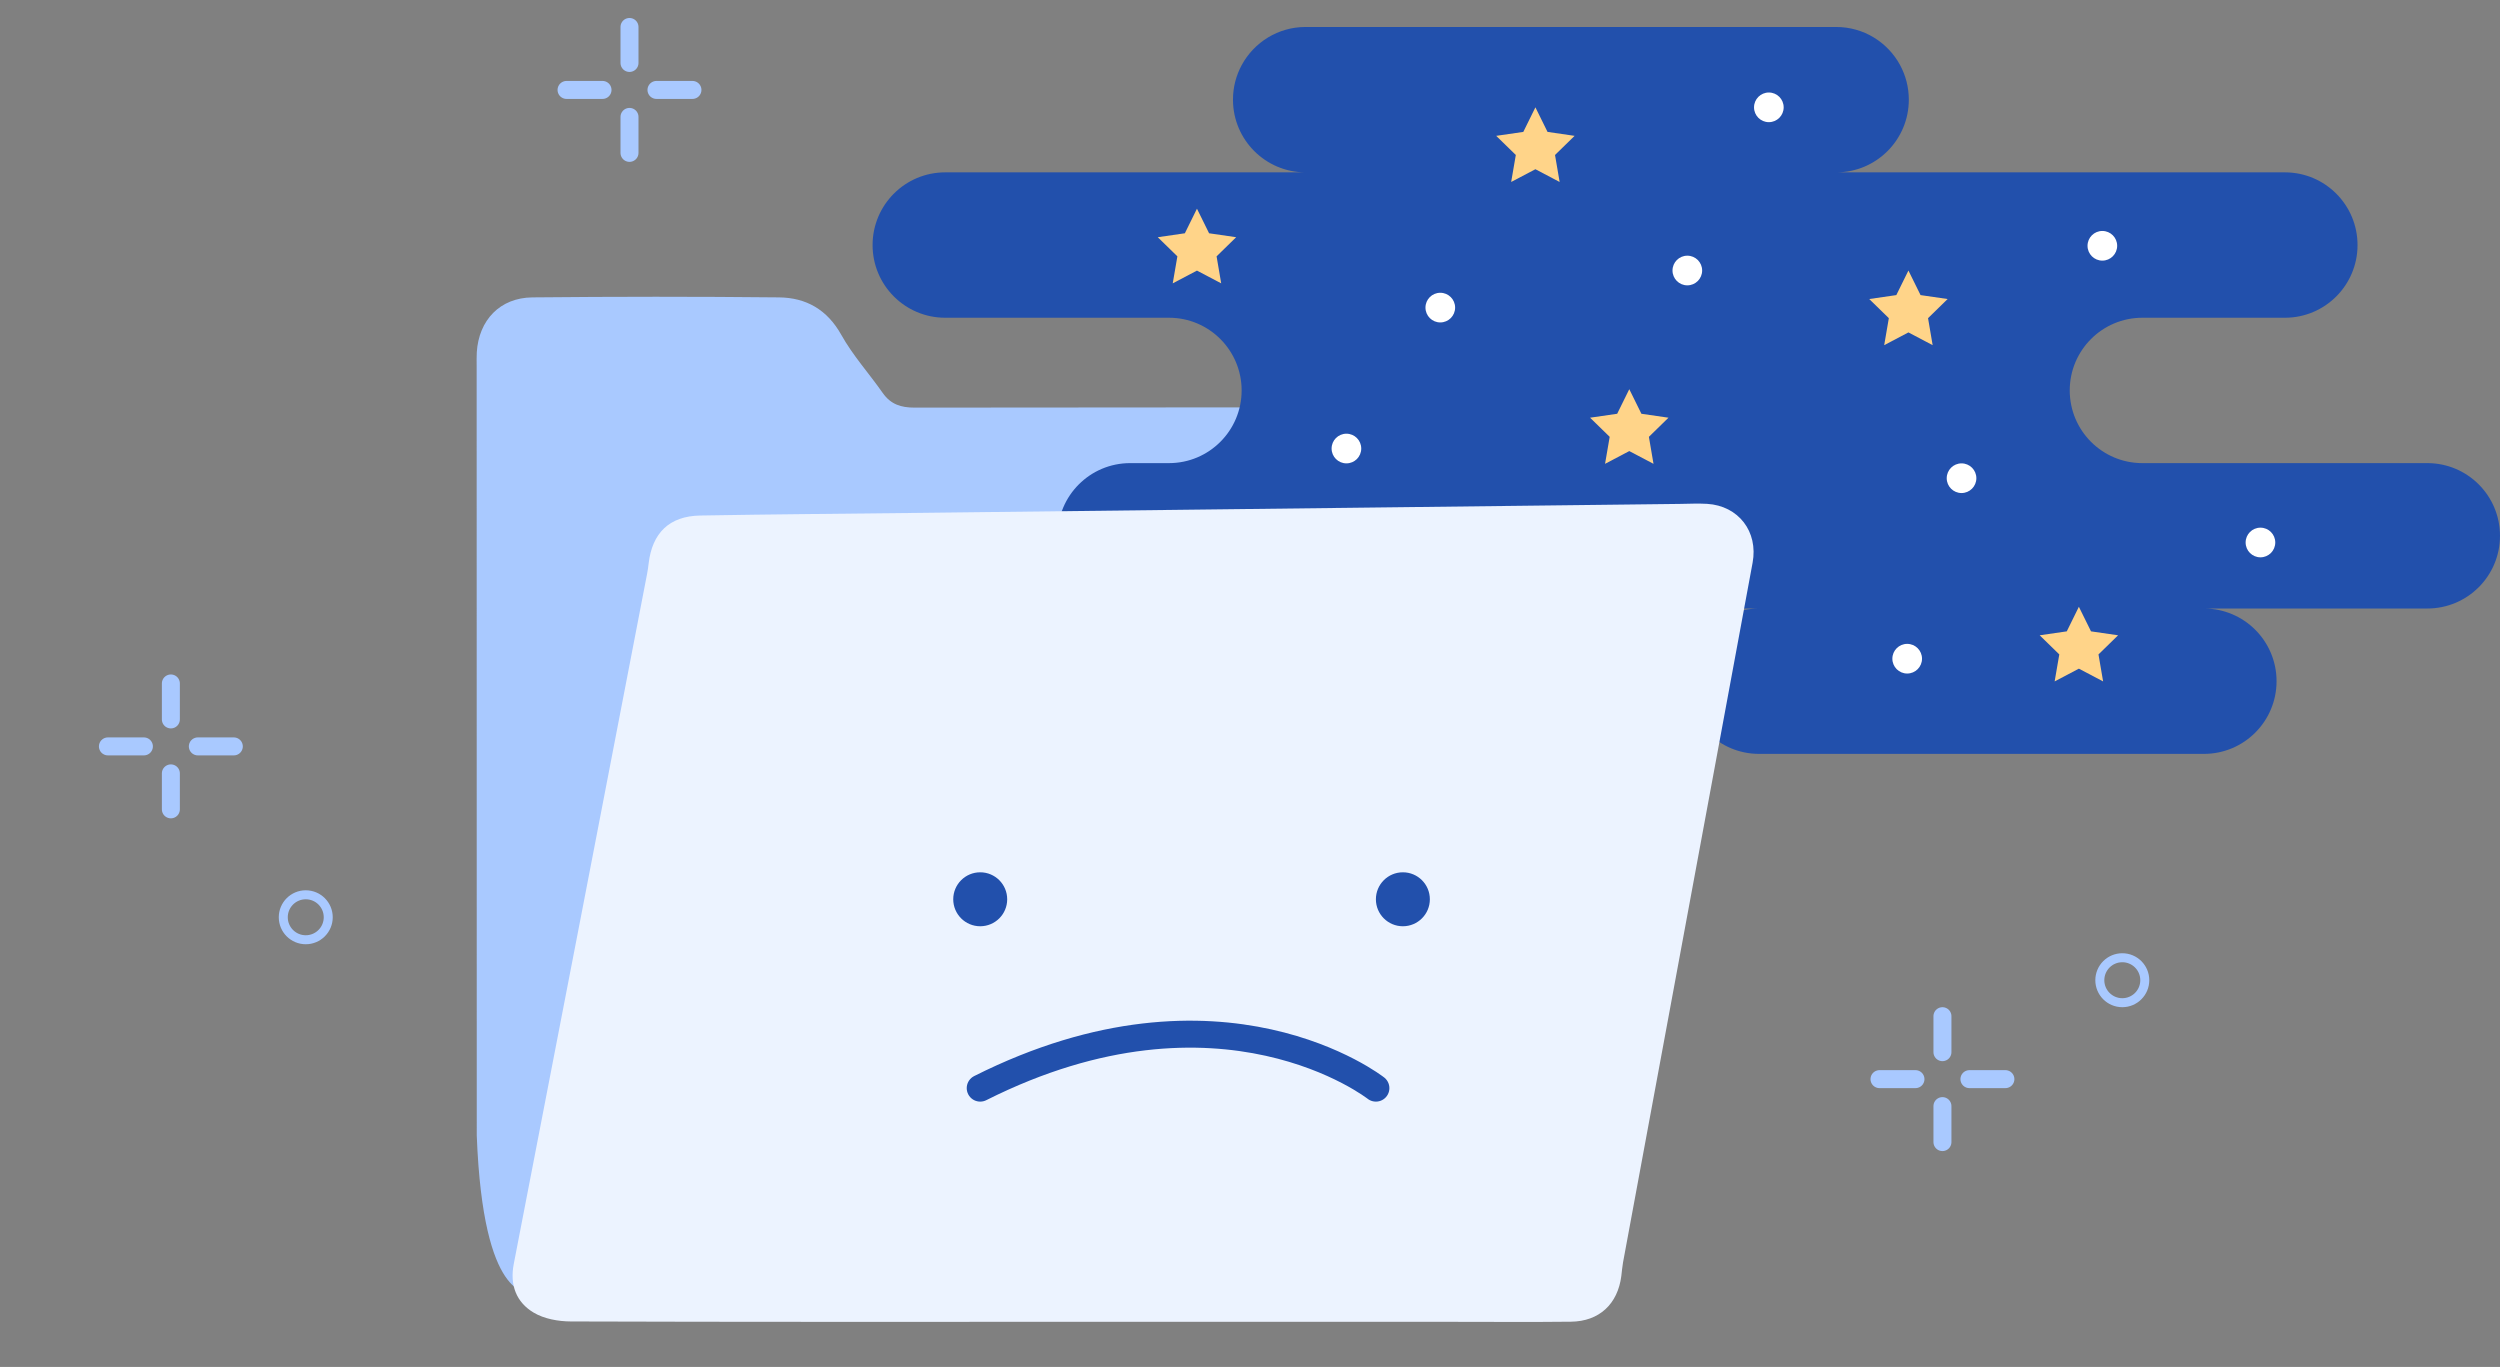 <svg width="278" height="152" viewBox="0 0 278 152" fill="none" xmlns="http://www.w3.org/2000/svg">
<rect x="0" y="0" width="278" height="152" fill="#808080" stroke="none"/>
<path d="M181.932 57.887C181.31 57.921 180.758 57.969 180.203 57.976C145.017 58.37 136.24 65.492 101.053 65.878C95.239 65.943 92.519 68.437 91.448 74.138C88.389 90.44 109.447 117.662 82.546 128.143C81.785 132.095 59.882 140.045 58.778 144C58.778 143.38 53.736 144.961 53.016 126.281C53.011 97.754 53.008 69.228 53.004 40.701C53.004 40.197 52.989 39.69 53.018 39.187C53.236 35.598 55.599 33.106 59.203 33.07C68.345 32.979 77.492 32.974 86.634 33.07C89.633 33.102 91.978 34.418 93.553 37.236C94.835 39.531 96.641 41.528 98.158 43.695C99.046 44.963 100.187 45.331 101.709 45.328C125.988 45.29 150.268 45.302 174.547 45.3C178.77 45.3 181.428 47.553 181.894 51.799C182.11 53.776 181.93 55.794 181.93 57.889L181.932 57.887Z" fill="#A9C9FF"/>
<path d="M105.11 19.166H145.184C140.723 19.166 137.107 15.548 137.107 11.083C137.107 9.689 137.459 8.378 138.083 7.231C139.451 4.71 142.118 3 145.184 3H204.185C207.253 3 209.918 4.71 211.286 7.231C211.906 8.375 212.261 9.689 212.261 11.083C212.261 15.548 208.646 19.166 204.185 19.166H254.082C258.543 19.166 262.158 22.785 262.158 27.25C262.158 31.715 258.543 35.333 254.082 35.333H238.231C233.77 35.333 230.155 38.951 230.155 43.416C230.155 47.881 233.77 51.499 238.231 51.499H269.924C274.385 51.499 278 55.118 278 59.583C278 64.048 274.385 67.666 269.924 67.666H245.077C249.538 67.666 253.153 71.284 253.153 75.749C253.153 80.214 249.538 83.832 245.077 83.832H195.611C191.15 83.832 187.535 80.214 187.535 75.749C187.535 71.284 191.15 67.666 195.611 67.666H125.674C121.213 67.666 117.598 64.048 117.598 59.583C117.598 55.118 121.213 51.499 125.674 51.499H129.993C134.454 51.499 138.069 47.881 138.069 43.416C138.069 38.951 134.454 35.333 129.993 35.333H105.107C100.646 35.333 97.031 31.715 97.031 27.25C97.031 22.785 100.646 19.166 105.107 19.166H105.11Z" fill="#2250AC"/>
<path d="M118.514 146.987C100.166 146.987 81.82 147.009 63.472 146.946C62.083 146.942 60.51 146.659 59.344 145.963C57.414 144.813 56.675 142.903 57.13 140.552C62.09 114.97 67.023 89.383 71.959 63.799C72.031 63.427 72.084 63.05 72.127 62.671C72.522 59.257 74.435 57.388 77.86 57.327C85.894 57.185 93.927 57.129 101.963 57.035C130.24 56.702 158.517 56.368 186.793 56.035C187.805 56.023 188.822 55.967 189.829 56.028C193.326 56.243 195.53 59.12 194.889 62.577C190.084 88.509 185.281 114.444 180.482 140.378C180.391 140.876 180.355 141.383 180.292 141.886C179.895 145.009 177.835 146.937 174.692 146.973C170.327 147.024 165.962 146.987 161.595 146.987C147.234 146.987 132.872 146.987 118.511 146.987H118.514Z" fill="#ECF3FF"/>
<path d="M212.217 30.082L210.871 32.815L207.857 33.252L210.038 35.38L209.522 38.383L212.217 36.964L214.911 38.383L214.398 35.38L216.576 33.252L213.565 32.815L212.217 30.082Z" fill="#FFD489"/>
<path d="M170.737 11.935L169.391 14.668L166.377 15.106L168.558 17.234L168.042 20.236L170.737 18.817L173.431 20.236L172.918 17.234L175.096 15.106L172.085 14.668L170.737 11.935Z" fill="#FFD489"/>
<path d="M133.102 23.208L131.756 25.941L128.743 26.378L130.924 28.506L130.408 31.509L133.102 30.09L135.797 31.509L135.284 28.506L137.462 26.378L134.451 25.941L133.102 23.208Z" fill="#FFD489"/>
<path d="M231.171 67.474L229.825 70.207L226.812 70.644L228.993 72.772L228.476 75.774L231.171 74.355L233.866 75.774L233.352 72.772L235.531 70.644L232.52 70.207L231.171 67.474Z" fill="#FFD489"/>
<path d="M181.176 43.278L179.83 46.011L176.816 46.448L178.997 48.576L178.481 51.579L181.176 50.16L183.87 51.579L183.357 48.576L185.535 46.448L182.524 46.011L181.176 43.278Z" fill="#FFD489"/>
<path d="M187.631 31.731C186.721 31.731 185.983 30.992 185.983 30.081C185.983 29.17 186.721 28.432 187.631 28.432C188.541 28.432 189.279 29.17 189.279 30.081C189.279 30.992 188.541 31.731 187.631 31.731Z" fill="white"/>
<path d="M160.16 35.855C159.25 35.855 158.512 35.116 158.512 34.205C158.512 33.294 159.25 32.556 160.16 32.556C161.071 32.556 161.809 33.294 161.809 34.205C161.809 35.116 161.071 35.855 160.16 35.855Z" fill="white"/>
<path d="M251.362 61.975C250.452 61.975 249.714 61.236 249.714 60.325C249.714 59.414 250.452 58.676 251.362 58.676C252.272 58.676 253.01 59.414 253.01 60.325C253.01 61.236 252.272 61.975 251.362 61.975Z" fill="white"/>
<path d="M196.696 13.585C195.786 13.585 195.048 12.847 195.048 11.936C195.048 11.025 195.786 10.286 196.696 10.286C197.606 10.286 198.344 11.025 198.344 11.936C198.344 12.847 197.606 13.585 196.696 13.585Z" fill="white"/>
<path d="M233.781 28.982C232.871 28.982 232.133 28.243 232.133 27.332C232.133 26.421 232.871 25.683 233.781 25.683C234.691 25.683 235.429 26.421 235.429 27.332C235.429 28.243 234.691 28.982 233.781 28.982Z" fill="white"/>
<path d="M212.079 74.897C211.169 74.897 210.431 74.158 210.431 73.247C210.431 72.336 211.169 71.598 212.079 71.598C212.99 71.598 213.728 72.336 213.728 73.247C213.728 74.158 212.99 74.897 212.079 74.897Z" fill="white"/>
<path d="M218.123 54.827C217.212 54.827 216.475 54.088 216.475 53.177C216.475 52.266 217.212 51.527 218.123 51.527C219.033 51.527 219.771 52.266 219.771 53.177C219.771 54.088 219.033 54.827 218.123 54.827Z" fill="white"/>
<path d="M149.722 51.527C148.812 51.527 148.074 50.788 148.074 49.877C148.074 48.966 148.812 48.227 149.722 48.227C150.632 48.227 151.37 48.966 151.37 49.877C151.37 50.788 150.632 51.527 149.722 51.527Z" fill="white"/>
<path d="M156 103C154.343 103 153 101.657 153 100C153 98.343 154.343 97 156 97C157.657 97 159 98.343 159 100C159 101.657 157.657 103 156 103Z" fill="#2250AC"/>
<path d="M109 103C107.343 103 106 101.657 106 100C106 98.343 107.343 97 109 97C110.657 97 112 98.343 112 100C112 101.657 110.657 103 109 103Z" fill="#2250AC"/>
<path d="M153 121C153 121 135.843 107.5 109 121" stroke="#2250AC" stroke-width="3" stroke-miterlimit="10" stroke-linecap="round"/>
<path d="M216 113L216 117" stroke="#A9C9FF" stroke-width="2" stroke-linecap="round"/>
<path d="M209 120H213" stroke="#A9C9FF" stroke-width="2" stroke-linecap="round"/>
<path d="M219 120H223" stroke="#A9C9FF" stroke-width="2" stroke-linecap="round"/>
<path d="M216 123L216 127" stroke="#A9C9FF" stroke-width="2" stroke-linecap="round"/>
<path d="M70 3L70 7" stroke="#A9C9FF" stroke-width="2" stroke-linecap="round"/>
<path d="M63 10H67" stroke="#A9C9FF" stroke-width="2" stroke-linecap="round"/>
<path d="M73 10H77" stroke="#A9C9FF" stroke-width="2" stroke-linecap="round"/>
<path d="M70 13L70 17" stroke="#A9C9FF" stroke-width="2" stroke-linecap="round"/>
<circle cx="236" cy="109" r="2.5" stroke="#A9C9FF"/>
<circle cx="34" cy="102" r="2.5" stroke="#A9C9FF"/>
<path d="M19 76L19 80" stroke="#A9C9FF" stroke-width="2" stroke-linecap="round"/>
<path d="M12 83H16" stroke="#A9C9FF" stroke-width="2" stroke-linecap="round"/>
<path d="M22 83H26" stroke="#A9C9FF" stroke-width="2" stroke-linecap="round"/>
<path d="M19 86L19 90" stroke="#A9C9FF" stroke-width="2" stroke-linecap="round"/>
</svg>
